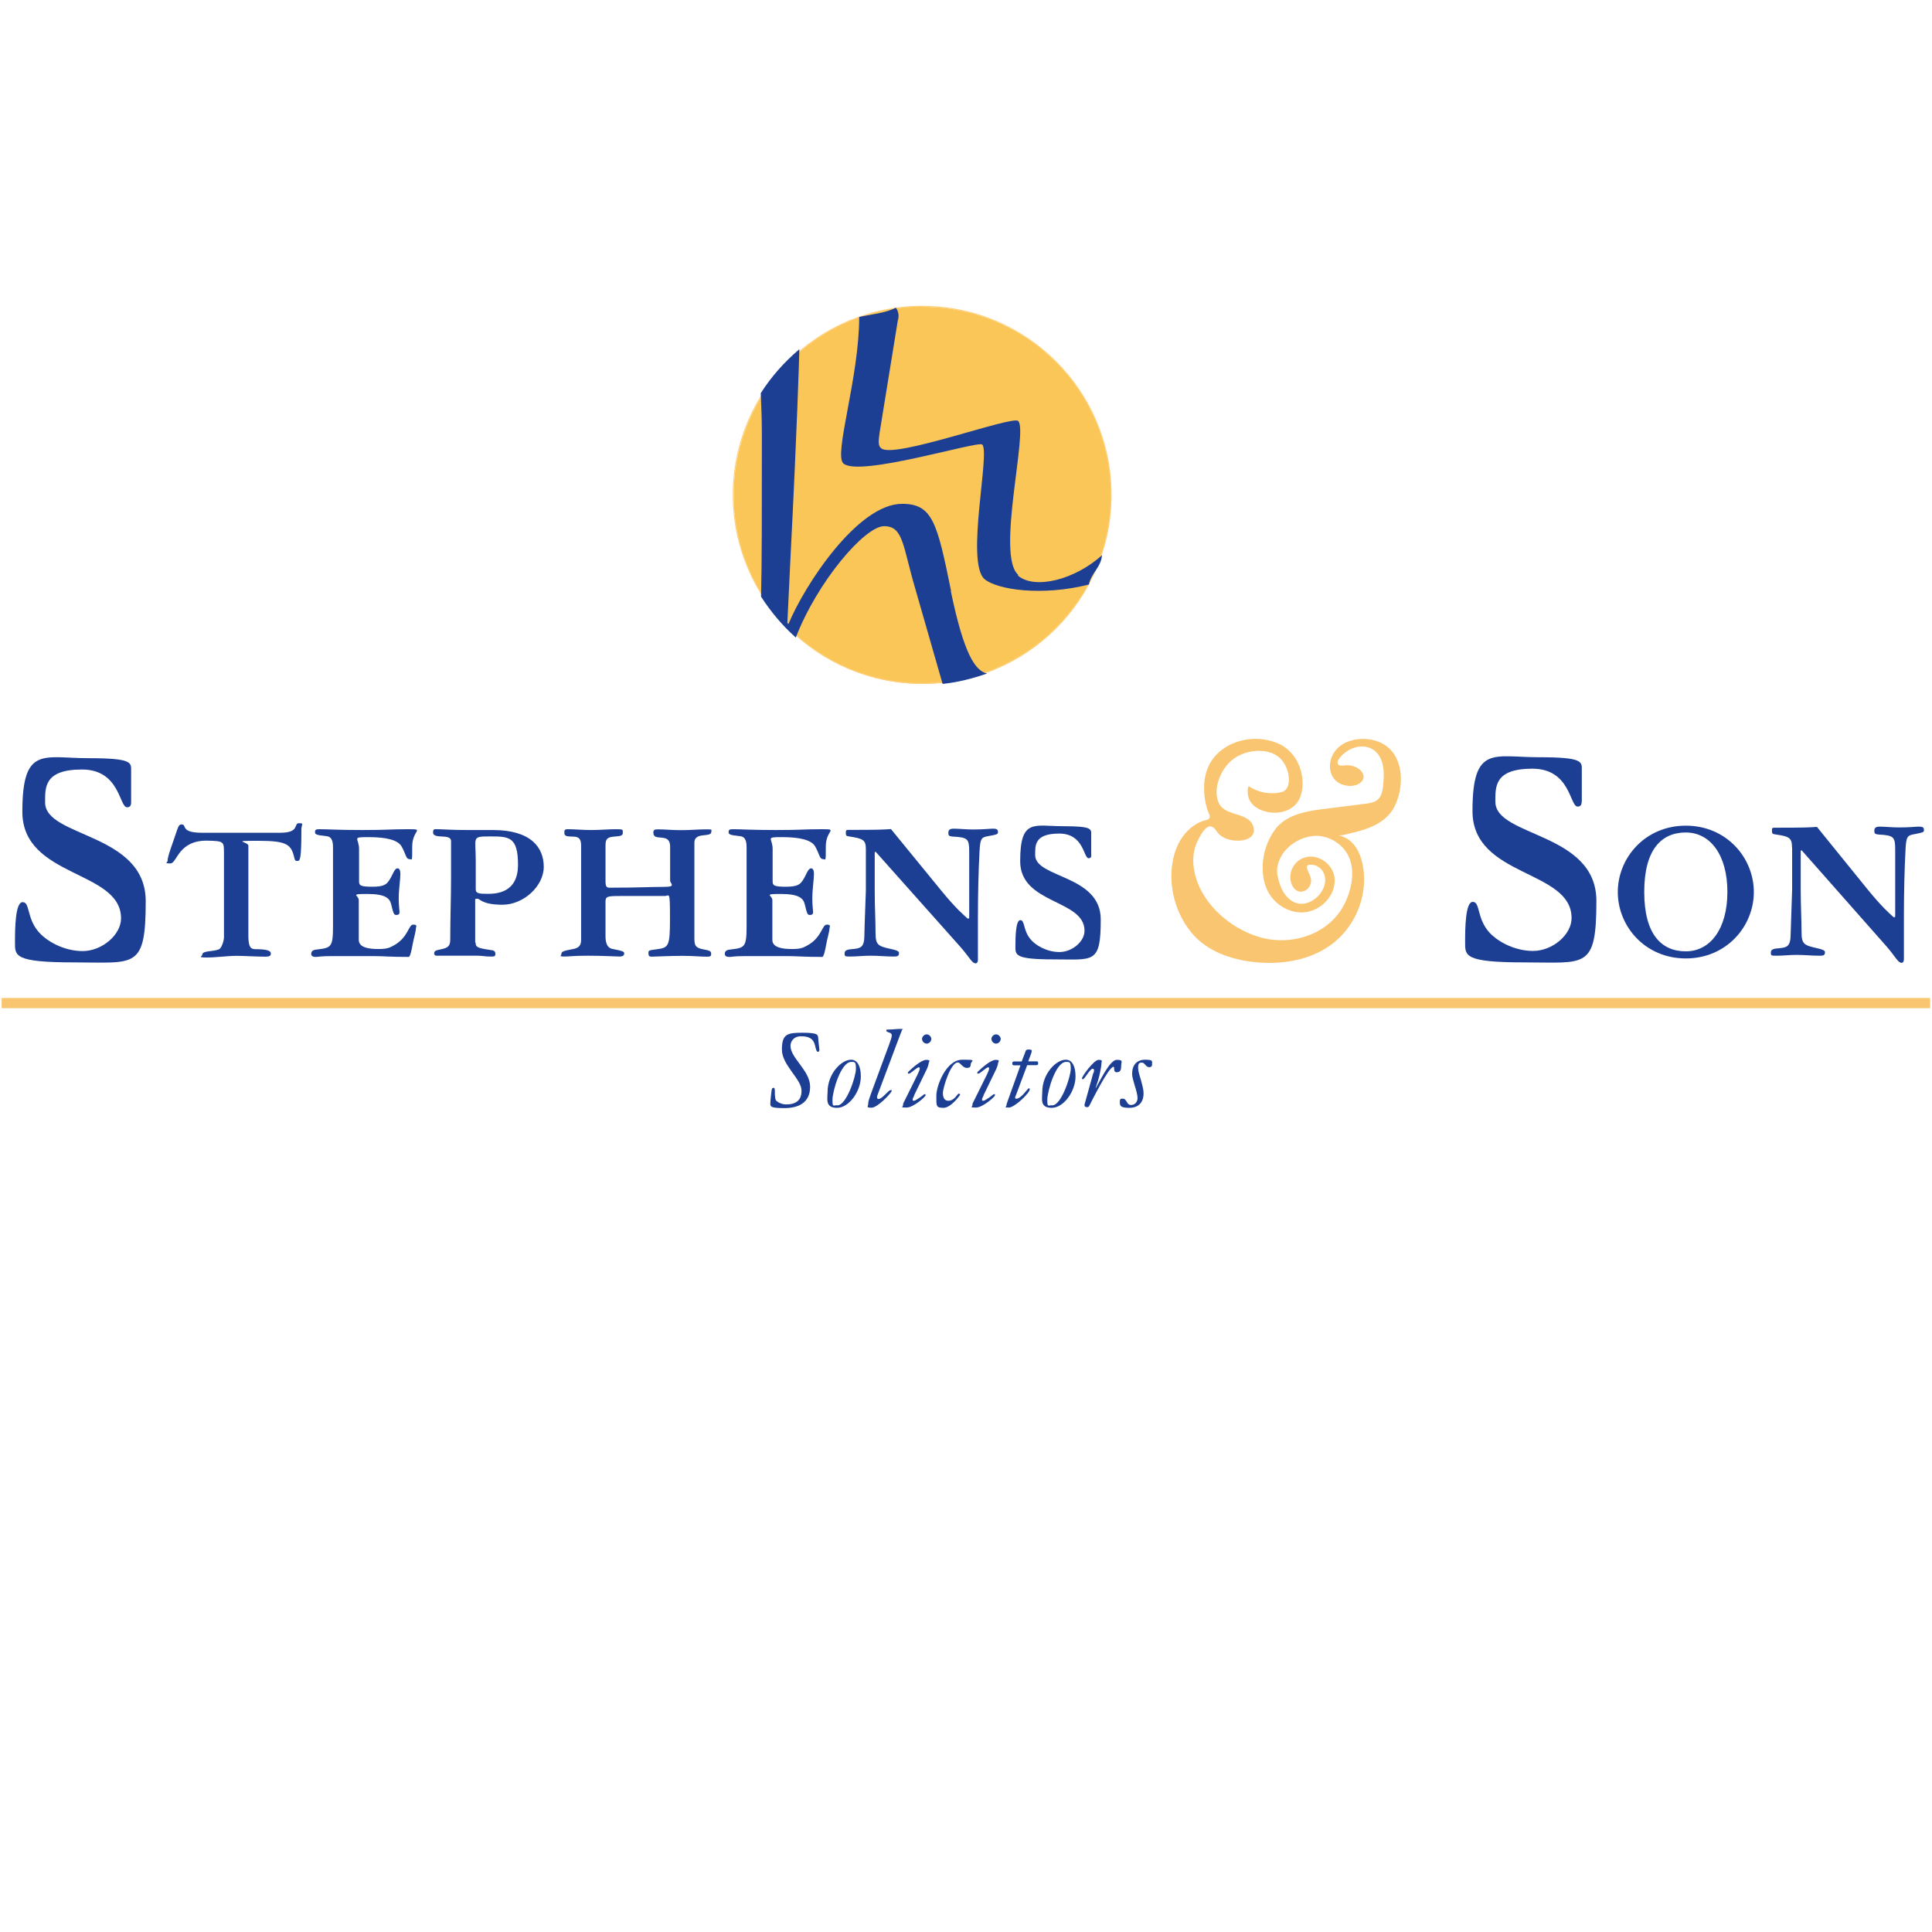 <?xml version="1.0" encoding="UTF-8"?>
<svg id="Layer_1" xmlns="http://www.w3.org/2000/svg" xmlns:xlink="http://www.w3.org/1999/xlink" version="1.1" viewBox="0 0 1417.3 1417.3">
  <!-- Generator: Adobe Illustrator 29.3.1, SVG Export Plug-In . SVG Version: 2.1.0 Build 151)  -->
  <defs>
    <style>
      .st0, .st1 {
        fill: none;
      }

      .st2 {
        fill: #1c3f94;
      }

      .st3 {
        clip-path: url(#clippath-1);
      }

      .st4 {
        clip-path: url(#clippath-3);
      }

      .st5 {
        clip-path: url(#clippath-2);
      }

      .st1 {
        stroke: #ffd07b;
        stroke-width: .7px;
      }

      .st6 {
        fill: #fbc658;
      }

      .st7 {
        fill: #f9c570;
      }

      .st8 {
        clip-path: url(#clippath);
      }
    </style>
    <clipPath id="clippath">
      <rect class="st0" x="4.3" y="222.8" width="1407.7" height="598.1"/>
    </clipPath>
    <clipPath id="clippath-1">
      <rect class="st0" x="4.3" y="222.8" width="1407.7" height="598.1"/>
    </clipPath>
    <clipPath id="clippath-2">
      <rect class="st0" x="4.3" y="222.8" width="1407.7" height="598.1"/>
    </clipPath>
    <clipPath id="clippath-3">
      <rect class="st0" x="4.3" y="222.8" width="1407.7" height="598.1"/>
    </clipPath>
  </defs>
  <g class="st8">
    <path class="st6" d="M676.5,224.8c-76.4,0-138.3,62.2-138.3,138.6s62.2,138.3,138.6,138.3,138.3-61.9,138.3-138.3-61.9-138.6-138.6-138.3h0"/>
  </g>
  <g class="st3">
    <ellipse class="st1" cx="676.5" cy="363" rx="138.6" ry="138.3"/>
  </g>
  <g class="st5">
    <path class="st2" d="M697.7,433.5c-10.2-50.1-13.6-63.9-35.9-63.9-32.5,0-71.5,59.4-83.4,88.2l-.8-.8,2.3-48.1c5.1-100.1,6.2-142.8,6.5-152.7-11,9.3-20.6,20.1-28.3,32.2.3,8.5.8,18.4.8,30,0,59.9,0,95-.6,119.3,7.1,11,15.6,21.2,25.5,30,15.8-41,50.6-81.7,64.8-81.7s13.6,14.7,22.9,46.1l19.5,67.9c0,.6.3,1.1.6,1.7,11-1.1,22.1-4,32.5-7.6-8.8-2-17-14.4-26.6-60.5"/>
  </g>
  <g class="st4">
    <path class="st2" d="M746.9,421.6c-16.4-14.1,7.6-106,0-112.8-4.5-4-91.1,28-100.4,20.1-2.3-2-2.5-4-.6-15.3l12.7-78.3c1.1-3.4.6-6.8-1.4-9.6-7.4,4-19.2,5.1-26.9,6.8,0,44.7-18.9,101-11.6,107.5,11.6,10.2,98.4-16.7,101.8-13.9,6.2,5.1-12.4,86.2,1.7,98.7,9.3,7.9,42.4,12.7,76.6,4,1.7-8.5,9-12.7,9.6-21.5-19.5,17.8-49.2,25.5-61.6,15"/>
  </g>
  <path class="st2" d="M96.2,588.5c0,2.6-.9,3.7-3,3.7-5.8,0-5.1-27.7-33.1-27.7s-27,13.5-27,24.2c0,25.8,73.8,22.1,73.8,72.4s-7.9,44.9-52.4,44.9-43.5-4.9-43.5-14.9.2-29.3,5.6-29.3,3,11.2,11.2,21.2c5.6,7,18.6,14.7,32.8,14.7s28.2-11.9,28.2-24c0-35.6-72.4-29.6-72.4-78.2s15.6-39.3,48.4-39.3,31.4,3.3,31.4,9.5v22.8Z"/>
  <path class="st2" d="M205.6,610.9c14.6,0,9.6-7,13.7-7s1.8.9,1.8,4.3c0,21.9-.9,23.4-2.9,23.4s-1.8-.9-2.3-2.4c-2.3-9.7-5.3-12.4-26.4-12.4s-7.3.6-7.3,3.6v65.3c0,7.4.8,10.6,5,10.6,9,0,11.5,1.2,11.5,3.2s-1.5,2.3-4.4,2.3c-4.7,0-15.9-.6-20.6-.6-7.3,0-14.7,1.2-22,1.2s-3.3-.8-3.3-2c0-3.3,7.9-2,12.4-4.1,1.7-.8,3.5-6.1,3.5-8.7v-62.1c0-8.2-.3-8.5-11.7-8.8-22-.6-22.6,16.7-27.6,16.7s-2.1-.8-2.1-1.7c0-3.8,4.1-13.8,6.8-22.2,1.4-4.1,2-4.7,3.6-4.7,4.1,0-1.5,6.1,14.9,6.1h57.4Z"/>
  <path class="st2" d="M244.3,622.5c0-3.6,0-8.7-4.9-9.1-7.7-.8-8.3-1.4-8.3-3s.6-2.1,3-2.1c6.5,0,13.4.6,31.9.6s20-.6,33.1-.6,3.3.3,3.3,12.6,0,9.3-2.3,9.3-2.6-4.4-5.6-9.4c-2.7-4.6-11.2-6.7-24.1-6.7s-7,.5-7,8.8v23.5c0,3,.6,4.1,9.7,4.1s10.6-2,12.6-5c2.4-3.6,3.6-8.5,5.9-8.5s2.1,3.9,2.1,4.4c0,3.5-1.2,11.7-1.2,17.5s.6,9,.6,10.2-.5,2.1-2.3,2.1-2.1-.6-3.8-7.7c-1.1-4.6-4.3-7.7-17.6-7.7s-6.2.8-6.2,4.6v29.1c0,5.6,7.3,6.7,14.3,6.7s8.5-1.1,11.5-2.7c10.6-5.9,10.6-15.2,14.1-15.2s2,1.5,2,2.9c0,2.1-1.8,8-2.4,11.7-.6,3.3-1.7,9.1-2.9,9.1-13.1,0-18.8-.6-24.7-.6h-32.5c-7.4,0-9.6.6-10.8.6-2,0-3.5-.5-3.5-2.3,0-3,3.3-3,4.6-3.2,10-1.2,11.4-1.7,11.4-16.9v-56.9Z"/>
  <path class="st2" d="M348.9,691.4c0,3.5,1.4,4.1,10.9,5.5,2.7.3,3.6.9,3.6,3s-1.5,1.8-4.4,1.8-5.3-.6-8.7-.6h-30.1c-.9,0-1.7-.5-1.7-1.7,0-2.6,3-2.4,5.9-3.2,3.6-.9,5.9-1.8,5.9-6.8,0-15.5.6-30.8.6-46.3v-26.1c0-2.7-3-3.2-5.9-3.3-3.5-.2-7.3-.2-7.3-3s1.1-2.4,2.9-2.4c3.3,0,11.2.6,22,.6h19c27.9,0,37.3,12.8,37.3,27s-14.9,27.8-30.2,27.8-16.5-4.4-18.4-4.4-1.7.2-1.7,1.4v30.8ZM349,652.5c0,3,2.7,3.2,8.8,3.2s22.2-.5,22.2-21.3-6.8-20.8-20.5-20.8-10.5.3-10.5,17.5v21.4Z"/>
  <path class="st2" d="M444.2,686.8c0,8.5,3.9,9.1,5.5,9.4,7.7,1.5,8.2,2,8.2,3.2s-.5,2.3-3.6,2.3-11.7-.6-22.9-.6-13.2.6-17.5.6-2-.8-2-2.1.9-2,8-3.3c3.5-.6,6.4-1.7,6.4-6.7v-68.6c0-4.3-.5-7.3-6.1-7.3s-6.2-.8-6.2-3,.6-2.4,2.9-2.4c4.6,0,10.5.6,16.8.6s12.9-.6,18.2-.6,5,.2,5,2.6-1.8,2.4-7.1,2.9c-4.7.5-5.6,2.1-5.6,6.7v25.8c0,4.1.8,4.9,2.9,4.9,21.4,0,30.8-.6,40.1-.6s4.4-2.4,4.4-4.6v-24.9c0-7.7-6.1-6.2-9.7-7-1.5-.3-2.6-1.2-2.6-3.3s.9-2.4,3.6-2.4c4.6,0,10.5.6,16.8.6s12.9-.6,18.2-.6,3.9.2,3.9,1.8c0,3.3-6.5,1.7-10,3.6-1.4.8-2.4,2.1-2.4,4.4v69.1c0,5.5,0,7.9,6.4,9.1,4.7.9,5.9,1.2,5.9,3.3s-.9,2.1-3.8,2.1c-4.3,0-9-.6-17.5-.6s-20.2.6-22.3.6-2.4-.8-2.4-2.7.3-2,5.9-2.7c9-1.2,9.9-2,9.9-22.9s-.5-16.2-3.9-16.2h-32.6c-9.4,0-10.8.3-10.8,4.1v25.7Z"/>
  <path class="st2" d="M547.7,622.5c0-3.6,0-8.7-4.9-9.1-7.7-.8-8.3-1.4-8.3-3s.6-2.1,3-2.1c6.5,0,13.4.6,31.9.6s20-.6,33.1-.6,3.3.3,3.3,12.6,0,9.3-2.3,9.3-2.6-4.4-5.6-9.4c-2.7-4.6-11.2-6.7-24.1-6.7s-7,.5-7,8.8v23.5c0,3,.6,4.1,9.7,4.1s10.6-2,12.6-5c2.4-3.6,3.6-8.5,5.9-8.5s2.1,3.9,2.1,4.4c0,3.5-1.2,11.7-1.2,17.5s.6,9,.6,10.2-.5,2.1-2.3,2.1-2.1-.6-3.8-7.7c-1.1-4.6-4.3-7.7-17.6-7.7s-6.2.8-6.2,4.6v29.1c0,5.6,7.3,6.7,14.3,6.7s8.5-1.1,11.5-2.7c10.6-5.9,10.6-15.2,14.1-15.2s2,1.5,2,2.9c0,2.1-1.8,8-2.4,11.7-.6,3.3-1.7,9.1-2.9,9.1-13.1,0-18.8-.6-24.7-.6h-32.5c-7.4,0-9.6.6-10.8.6-2,0-3.5-.5-3.5-2.3,0-3,3.3-3,4.6-3.2,10-1.2,11.4-1.7,11.4-16.9v-56.9Z"/>
  <path class="st2" d="M635.2,623.2c0-7-1.8-8-12.3-9.6-2.1-.3-2.4-.6-2.4-2.7s.3-2.1,2.4-2.1c21.6,0,24.9-.2,30.7-.6l36.7,44.9c11.2,13.7,16.5,17.9,18.7,20,.6.6.9.8,1.2.8.5,0,.8-.3.8-.6v-48.7c0-9.3-1.1-10.3-12.1-10.9-2.7-.2-3.2-.8-3.2-2.6s.5-3.2,3.9-3.2,9.3.6,14.1.6c8.2,0,12.4-.6,14.9-.6s3.5.6,3.5,2.4-.3,1.8-8.3,3.3c-4.1.8-4.7,2.4-5.2,10.6-.8,14.7-1.2,31.9-1.2,49.3v30.2c0,2.4-.8,3-1.7,3-2.7,0-4.4-4.4-11.2-12.1l-61.9-69.5c-.3-.3-.9-.2-.9.3v28.1c0,12,.6,21.6.6,30.7s1.8,9.9,11.4,12c4.3.9,5.8,1.7,5.8,2.9,0,2.6-1.5,2.6-4.3,2.6-5.5,0-10.8-.6-16.4-.6s-10.3.6-14.6.6-4.6,0-4.6-2.3,1.8-2.9,6.2-3.2c5.6-.5,8.2-1.4,8.3-9.7s1.1-31.3,1.1-33.1v-30.2Z"/>
  <path class="st2" d="M800.6,627.2c0,1.7-.6,2.4-2,2.4-3.8,0-3.3-18.1-21.6-18.1s-17.6,8.8-17.6,15.8c0,16.9,48.1,14.4,48.1,47.2s-5.2,29.3-34.2,29.3-28.4-3.2-28.4-9.7.2-19.1,3.6-19.1,2,7.3,7.3,13.8c3.6,4.6,12.1,9.6,21.4,9.6s18.4-7.7,18.4-15.6c0-23.2-47.2-19.3-47.2-51s10.2-25.7,31.6-25.7,20.5,2.1,20.5,6.2v14.9Z"/>
  <path class="st2" d="M1160.3,588c0,2.6-.9,3.7-3,3.7-5.8,0-5.1-27.8-33.2-27.8s-27.1,13.6-27.1,24.3c0,25.9,74.1,22.2,74.1,72.7s-7.9,45.1-52.6,45.1-43.7-4.9-43.7-15,.2-29.4,5.6-29.4,3,11.2,11.2,21.3c5.6,7,18.7,14.7,33,14.7s28.3-11.9,28.3-24.1c0-35.8-72.7-29.7-72.7-78.5s15.7-39.5,48.6-39.5,31.6,3.3,31.6,9.6v22.9Z"/>
  <path class="st2" d="M1236.7,605.7c29.9,0,49.9,23.6,49.9,48.7s-20,48.7-49.9,48.7-49.9-23.6-49.9-48.7,20-48.7,49.9-48.7ZM1236.7,697.9c17.8,0,30.5-16.3,30.5-43.6s-12.7-43.6-30.5-43.6-30.5,12.4-30.5,43.6,12.7,43.6,30.5,43.6Z"/>
  <path class="st2" d="M1314.6,621.7c0-7-1.8-8.1-12.3-9.6-2.1-.3-2.4-.6-2.4-2.8s.3-2.1,2.4-2.1c21.5,0,24.9-.2,30.6-.6l36.7,45.3c11.2,13.8,16.5,18.1,18.7,20.2.6.6.9.8,1.2.8.5,0,.8-.3.8-.6v-49.1c0-9.3-1.1-10.4-12.1-11-2.7-.2-3.2-.8-3.2-2.6s.5-3.2,3.9-3.2,9.3.6,14.1.6c8.2,0,12.4-.6,14.9-.6s3.5.6,3.5,2.4-.3,1.8-8.3,3.4c-4.1.8-4.7,2.4-5.2,10.7-.8,14.9-1.2,32.1-1.2,49.8v30.5c0,2.5-.8,3.1-1.7,3.1-2.7,0-4.4-4.4-11.2-12.2l-61.9-70.1c-.3-.3-.9-.2-.9.3v28.3c0,12.1.6,21.7.6,30.9s1.8,9.9,11.4,12.1c4.2.9,5.8,1.7,5.8,2.9,0,2.6-1.5,2.6-4.2,2.6-5.5,0-10.8-.6-16.4-.6s-10.3.6-14.6.6-4.5,0-4.5-2.3,1.8-2.9,6.2-3.2c5.6-.5,8.2-1.4,8.3-9.8.2-8.4,1.1-31.5,1.1-33.4v-30.5Z"/>
  <path class="st2" d="M600.2,761.3c.3,4.3.9,8,.9,8.8,0,1.2-.5,1.5-1.1,1.5-.9,0-1.4-1.5-2-4.4-1.2-5.3-4.6-7-10.3-7s-7.8,4-7.8,7c0,9.1,14.4,18.1,14.4,30s-8.8,15.7-18.8,15.7-10.4-1.1-10.4-3.2.7-8.3.9-9.5c.3-1.6.5-2.2,1.3-2.2s1.1.4,1.1,2.2c0,4.3.3,6.5,1,7.2.9,1,3.8,2.8,7.4,2.8,10.4,0,11.2-6.6,11.2-10.1,0-8.5-14.4-18.7-14.4-30.1s3.8-12.4,15.1-12.4,11.4,1.5,11.5,3.9Z"/>
  <path class="st2" d="M624.3,777.4c5,0,7.2,5.2,7.2,12.3,0,10.8-8.6,23-17.5,23s-6.9-6.7-6.9-11.6c0-13.7,10.3-23.7,17.2-23.7ZM614.3,810.9c6.7,0,13.6-21.3,13.6-26.7s-.8-5.2-3.4-5.2c-7.7,0-13.8,21.8-13.8,27.7s.5,4.1,3.6,4.1Z"/>
  <path class="st2" d="M651.9,767.3c1.6-4.5,2.3-6.4,2.3-7.7s-.9-1.9-2.1-2.2c-.9-.3-1.9-.6-1.9-1.4s.3-.7.7-.7c3.3,0,6.5-.5,9.8-.5s.9.4.9.9-.8,2.2-1.3,3.5l-16.3,43.4c-.3.9-.6,1.5-.6,2.3s.3,1.3,1.1,1.3c2.7,0,7.3-6.5,8.8-6.5s.8.2.8.6c0,1.3-10.3,12.3-14.7,12.3s-2.5-.9-2.5-2.7.2-2.6,3.8-12.4l11.2-30.3Z"/>
  <path class="st2" d="M670.7,803.6c-.5,1.1-1.2,2.2-1.2,2.9s0,1,.9,1,1.7-.7,4-2.1c2.6-1.7,3.5-2.8,4-2.8s.6.3.6.9c0,1-8.9,9-14,9s-2.5-.5-2.5-1.9.3-1.4.6-2.1l9.9-20c.9-2,1.7-3.5,1.7-4.6s-.4-.9-.8-.9c-1.3,0-5.8,4.6-7.1,4.6s-.7-.3-.7-.8.8-1,1.5-1.7c1-1,8.1-7.6,11.9-7.6s1.8,1.5,1.8,2.3-.8,3.2-1.2,4.1l-9.5,19.6ZM683.2,762.2c0,1.7-1.6,3.4-3.4,3.4s-3.4-1.7-3.4-3.4,1.6-3.4,3.4-3.4,3.4,1.7,3.4,3.4Z"/>
  <path class="st2" d="M712.1,781c0,2.3-1.7,2.4-2.8,2.4-3.3,0-4.6-4-6.7-4-5.2,0-10.9,18.6-10.9,22.4s1.4,5.7,4,5.7c4.6,0,6.6-5.2,7.6-5.2s1,.5,1,.8-6.6,9.6-12.2,9.6-5.2-1.5-5.2-8.9,7.2-26.4,19-26.4,6.2.4,6.2,3.6Z"/>
  <path class="st2" d="M721.6,803.6c-.5,1.1-1.2,2.2-1.2,2.9s0,1,.9,1,1.7-.7,4-2.1c2.6-1.7,3.5-2.8,4-2.8s.6.3.6.9c0,1-8.9,9-14,9s-2.5-.5-2.5-1.9.3-1.4.6-2.1l9.9-20c.9-2,1.7-3.5,1.7-4.6s-.4-.9-.8-.9c-1.3,0-5.8,4.6-7.1,4.6s-.7-.3-.7-.8.8-1,1.5-1.7c1-1,8.1-7.6,11.9-7.6s1.8,1.5,1.8,2.3-.8,3.2-1.2,4.1l-9.5,19.6ZM734.1,762.2c0,1.7-1.6,3.4-3.4,3.4s-3.4-1.7-3.4-3.4,1.6-3.4,3.4-3.4,3.4,1.7,3.4,3.4Z"/>
  <path class="st2" d="M753.5,781.5l-7.9,21.1c-.3.8-.9,2-.9,2.6s.2.8.8.8c3.8,0,8.3-7.6,9.2-7.6s.7.3.7.7c0,2.8-11.2,13.4-15.3,13.4s-1.8-.5-1.8-1.5.7-2.5,1-3.5l9.3-26h-4.6c-1,0-1.4-.3-1.4-1.4s.5-1.4,1.5-1.4h5.4l3-7.9c.2-.5.8-.9,2.2-.9s2.2.4,2.2.9-.2,1.1-.3,1.6l-2.3,6.2h6.2c.9,0,1.1.5,1.1,1.4s-.3,1.4-1.4,1.4h-6.7Z"/>
  <path class="st2" d="M781.8,777.4c5,0,7.2,5.2,7.2,12.3,0,10.8-8.6,23-17.5,23s-6.9-6.7-6.9-11.6c0-13.7,10.3-23.7,17.2-23.7ZM771.9,810.9c6.7,0,13.6-21.3,13.6-26.7s-.8-5.2-3.4-5.2c-7.7,0-13.8,21.8-13.8,27.7s.5,4.1,3.6,4.1Z"/>
  <path class="st2" d="M802.2,787.1c.2-.6.4-1.3.4-1.8s-.2-1.3-1-1.3c-2,0-6,7.7-7.1,7.7s-.7-.5-.7-.9c0-1.2,8.6-13.3,12.1-13.3s2.1,1.1,2.1,2.8c-.2,3.7-1.8,10.2-2.8,13.4-.5,1.8-1.4,3.9-1.4,4.1s0,.3,0,.3c.2,0,.3-.3.4-.5,2.5-4.1,9.9-20.1,15-20.1s3.3,1.3,3.3,4.1-.3,5-3.3,5-1.1-4-2.4-4c-3.5,0-16.4,26.1-17.8,28.8-.3.5-.7.8-1.5.8s-1.9-.2-1.9-1.4.2-.9.3-1.6l6.1-22Z"/>
  <path class="st2" d="M845.2,780.8c0,1.8-1.3,2.1-2.1,2.1-2.6,0-3.3-3.4-5.4-3.4s-2.8.9-2.8,3.6,1,5.6,2,8.9c.9,3.4,2,6.9,2,10.1,0,6.7-3.8,10.6-10.5,10.6s-6.9-1.7-6.9-4.4,1.1-2.3,2.2-2.3c3.1,0,2.5,4.6,6,4.6s4.8-3,4.8-5.1-1-5.8-2-8.9c-.9-3.3-2-6.5-2-8.8,0-6.3,3.3-10.4,9.5-10.4s5.1,1.1,5.1,3.4Z"/>
  <path class="st7" d="M915.9,576.7c3.2,2.1,6.2,3.2,8.3,3.9,5,1.5,10.7,1.8,15.9.5,5-1.3,5.8-6.9,5.3-11.2-.5-5-2.7-10.1-6.3-13.6-5.2-5-12-5.4-15.3-5.5-.7,0-13.1-.4-22,8.6-.1.1-.3.3-.4.4-6.8,7.1-11.7,20-7.2,29.5,4.9,10.1,22.4,6.1,25.4,17.6.7,2.6.1,5.1-1.9,6.9-2.3,2.1-5.8,2.8-8.8,2.9-5.2.2-11.3-1.2-15-5.1-1.6-1.7-2.6-4.4-5-5.2-4.5-1.6-8.8,7.4-10.3,10.4-2.4,5-3.5,10.7-3.2,16.3,1.5,25.9,25.2,47.8,49,54.5,22.9,6.5,50.1-1.9,61.5-23.7,6.1-11.6,9.4-28.5,1-39.8-5.2-7-14.3-11.5-22.8-10.9-12.5.9-25.3,10.3-27.1,23.4-.6,4.2.7,8.6,2.1,12.7,2,5.8,6.4,11.9,12.8,13.4,11.8,2.7,25.1-12.4,18.5-23.5-1.6-2.6-4.6-4.5-7.6-4.8-1.3-.1-3.9-.4-4.1,1.5,0,.4,0,.9.2,1.3.9,3.1,3.1,5.9,2.9,9.2-.2,3.1-2.2,6.3-5.2,7.3-5.9,2.1-9.5-3.8-10-8.8-.6-6.2,2.9-12.4,8.6-15.1,10.6-4.9,23.4,3.9,23.9,15.3.5,12.4-10.5,23.3-22.6,24.2-12.2.9-23.8-7.5-27.9-18.8-4.9-13.6-1.8-30.2,6.6-41.7,0-.1.2-.2.3-.4,7.5-9.9,20.3-12.9,32.3-14.5,6.9-.9,13.7-1.7,20.6-2.6,3.5-.4,7-.9,10.4-1.3,3-.4,6.2-.6,9-1.7,6.8-2.6,6.7-10.4,7.2-16.5.6-7.6-.6-17-7.4-21.7-4.7-3.2-10.7-3.1-15.8-1-2.5,1.1-4.8,2.6-6.8,4.5-1.4,1.4-4.7,4.6-3.5,6.9.9,1.6,3.4,1.1,4.9,1,3.8-.4,8,.5,11,3,2.4,2,4.1,5.3,2,8.2-3.8,5-12.1,4.6-17,1.8-6.3-3.6-8-11.3-5.9-17.9,5.1-15.8,27.6-18.1,39.7-9.9,14.2,9.6,13.8,31.6,6.6,45.4-6.3,12-20.2,16.6-32.6,19.3-2.3.5-6.2,1.8-8.6,1.4,15,2.7,19.2,19.9,19.1,32.9-.2,18.7-9.5,36.8-24.7,47.7-16.2,11.6-37.1,14.5-56.5,12.3-17-1.9-34.5-8.1-45.6-21.7-11.6-14.2-16.8-33.6-13.7-51.7,1.3-7.5,4.2-14.9,9.2-20.8,2.4-2.9,5.4-5.4,8.7-7.3,1.3-.7,2.7-1.4,4.2-1.9,1.3-.5,2.9-.6,4.1-1.3,2.5-1.6.1-4.6-.5-6.5-.6-1.8-1.1-3.7-1.5-5.6-.8-3.8-1.1-7.6-1.1-11.5.1-7,1.9-14.1,5.9-19.9,4.1-6,10.3-10.3,17-12.8,10.4-3.9,22.3-3.5,32.3,1.1,2.5,1.1,8.7,4.8,12.8,12.2,4.4,8,5.8,18.7,2.3,27.3-4,9.6-15.6,12.5-24.9,10.1-4.9-1.2-9.8-3.9-12.1-8.6-1-1.9-1.2-4.1-1.3-6.2s.5-3.4.5-3.5Z"/>
  <rect class="st7" x="1.2" y="732.1" width="1414.7" height="7.5"/>
</svg>